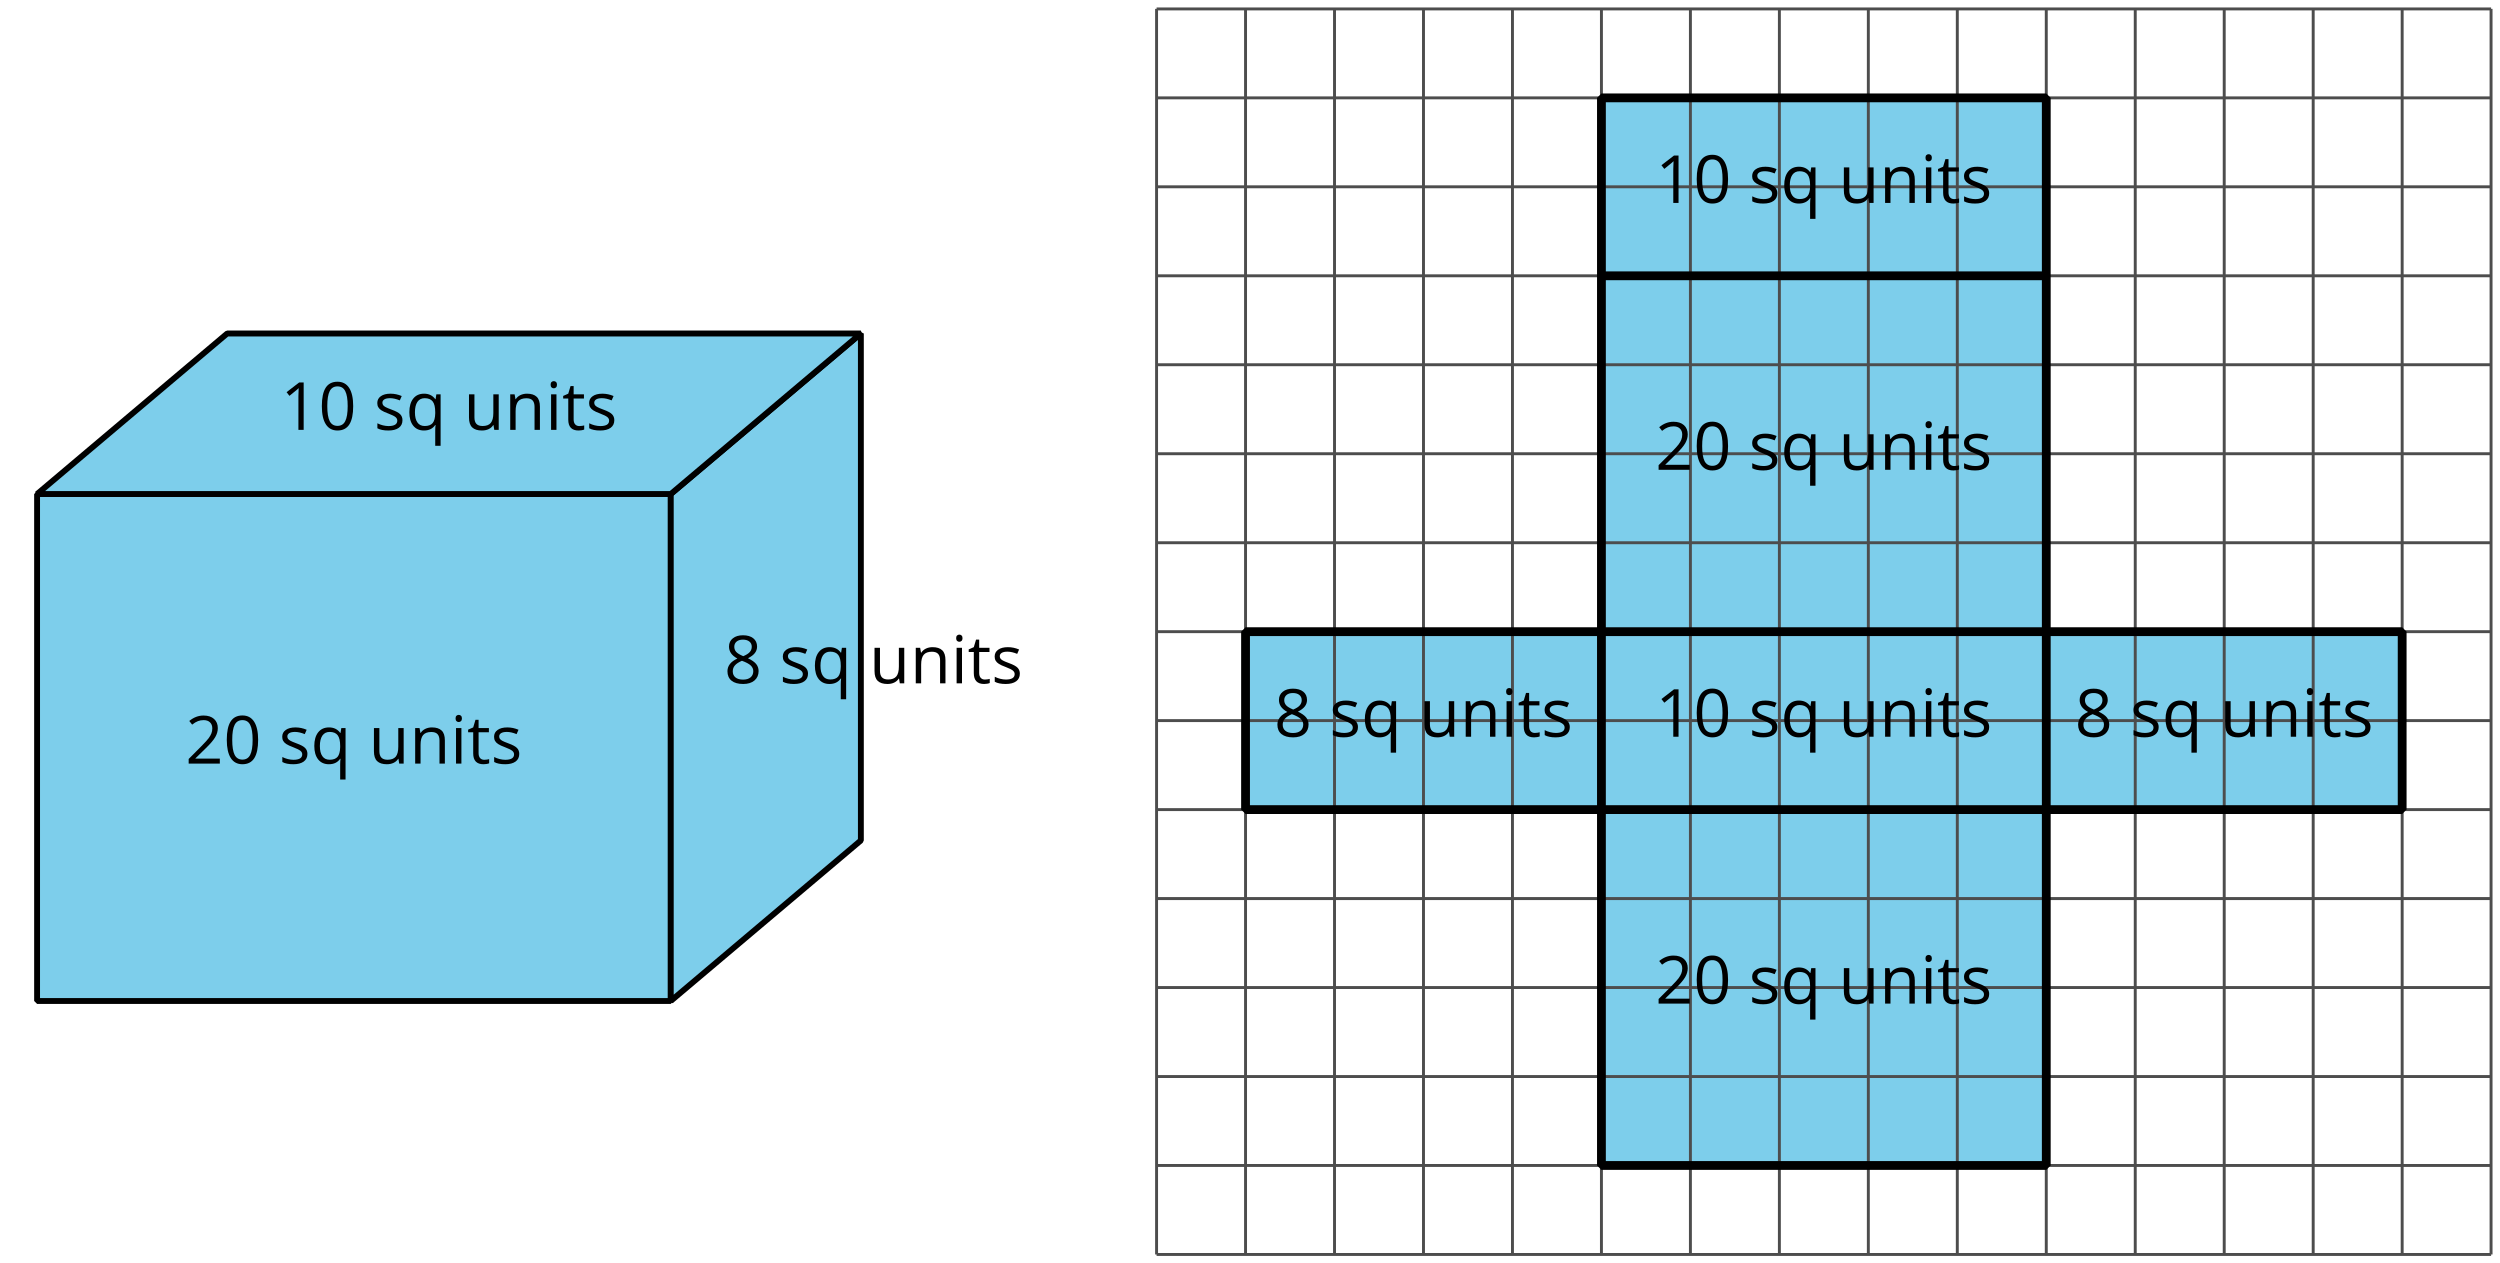 <?xml version='1.0' encoding='UTF-8'?>
<!-- This file was generated by dvisvgm 2.1.3 -->
<svg height='215.319pt' version='1.1' viewBox='-72 -72 426.089 215.319' width='426.089pt' xmlns='http://www.w3.org/2000/svg' xmlns:xlink='http://www.w3.org/1999/xlink'>
<defs>
<clipPath id='clip1'>
<path d='M-72.004 143.32V-72.004H354.094V143.32ZM354.094 -72.004'/>
</clipPath>
<path d='M5.906 -4.05C5.906 -5.398 5.68 -6.425 5.227 -7.138C4.768 -7.851 4.105 -8.204 3.227 -8.204C2.326 -8.204 1.657 -7.862 1.221 -7.182S0.564 -5.459 0.564 -4.05C0.564 -2.685 0.79 -1.652 1.243 -0.95C1.696 -0.243 2.359 0.11 3.227 0.11C4.133 0.11 4.807 -0.232 5.249 -0.923C5.685 -1.613 5.906 -2.652 5.906 -4.05ZM1.492 -4.05C1.492 -5.227 1.63 -6.077 1.906 -6.608C2.182 -7.144 2.624 -7.409 3.227 -7.409C3.84 -7.409 4.282 -7.138 4.553 -6.597C4.829 -6.061 4.967 -5.21 4.967 -4.05S4.829 -2.039 4.553 -1.492C4.282 -0.95 3.84 -0.68 3.227 -0.68C2.624 -0.68 2.182 -0.95 1.906 -1.481C1.63 -2.022 1.492 -2.873 1.492 -4.05Z' id='g1-16'/>
<path d='M3.95 0V-8.077H3.177L1.039 -6.425L1.525 -5.796C2.304 -6.431 2.746 -6.79 2.84 -6.873S3.022 -7.039 3.099 -7.116C3.072 -6.691 3.055 -6.238 3.055 -5.757V0H3.95Z' id='g1-17'/>
<path d='M5.862 0V-0.851H1.707V-0.895L3.475 -2.624C4.265 -3.392 4.801 -4.022 5.088 -4.525S5.519 -5.53 5.519 -6.044C5.519 -6.702 5.304 -7.221 4.873 -7.613C4.442 -8 3.845 -8.193 3.088 -8.193C2.21 -8.193 1.403 -7.884 0.657 -7.265L1.144 -6.641C1.514 -6.934 1.845 -7.133 2.144 -7.243C2.448 -7.354 2.762 -7.409 3.099 -7.409C3.564 -7.409 3.928 -7.282 4.188 -7.028C4.448 -6.779 4.58 -6.436 4.58 -6.006C4.58 -5.702 4.53 -5.414 4.425 -5.149S4.166 -4.613 3.961 -4.332S3.326 -3.586 2.68 -2.928L0.552 -0.79V0H5.862Z' id='g1-18'/>
<path d='M3.227 -8.193C2.503 -8.193 1.923 -8.022 1.492 -7.669C1.055 -7.326 0.84 -6.856 0.84 -6.271C0.84 -5.856 0.95 -5.486 1.171 -5.149C1.392 -4.818 1.757 -4.508 2.265 -4.221C1.138 -3.707 0.575 -2.983 0.575 -2.061C0.575 -1.37 0.807 -0.834 1.271 -0.453C1.735 -0.077 2.398 0.11 3.26 0.11C4.072 0.11 4.713 -0.088 5.182 -0.486C5.652 -0.89 5.884 -1.425 5.884 -2.094C5.884 -2.547 5.746 -2.945 5.47 -3.293C5.193 -3.635 4.729 -3.961 4.072 -4.276C4.613 -4.547 5.006 -4.845 5.254 -5.171S5.624 -5.862 5.624 -6.26C5.624 -6.862 5.409 -7.337 4.978 -7.68S3.961 -8.193 3.227 -8.193ZM1.481 -2.039C1.481 -2.436 1.602 -2.779 1.851 -3.061C2.099 -3.348 2.497 -3.608 3.044 -3.845C3.757 -3.586 4.26 -3.315 4.547 -3.039C4.834 -2.757 4.978 -2.442 4.978 -2.083C4.978 -1.635 4.823 -1.282 4.519 -1.022S3.785 -0.635 3.238 -0.635C2.68 -0.635 2.249 -0.757 1.945 -1.006C1.635 -1.254 1.481 -1.597 1.481 -2.039ZM3.215 -7.448C3.685 -7.448 4.05 -7.337 4.32 -7.116C4.586 -6.901 4.718 -6.602 4.718 -6.232C4.718 -5.895 4.608 -5.597 4.387 -5.343C4.171 -5.088 3.796 -4.851 3.271 -4.63C2.685 -4.873 2.282 -5.116 2.066 -5.359S1.74 -5.895 1.74 -6.232C1.74 -6.602 1.873 -6.895 2.133 -7.116S2.757 -7.448 3.215 -7.448Z' id='g1-24'/>
<path d='M1.89 0V-6.055H0.972V0H1.89ZM0.895 -7.696C0.895 -7.492 0.945 -7.337 1.05 -7.238C1.155 -7.133 1.282 -7.083 1.436 -7.083C1.586 -7.083 1.713 -7.133 1.818 -7.238C1.923 -7.337 1.978 -7.492 1.978 -7.696S1.923 -8.055 1.818 -8.155S1.586 -8.304 1.436 -8.304C1.282 -8.304 1.155 -8.254 1.05 -8.155C0.945 -8.061 0.895 -7.906 0.895 -7.696Z' id='g1-73'/>
<path d='M5.116 0H6.033V-3.95C6.033 -4.724 5.851 -5.287 5.481 -5.635C5.111 -5.989 4.564 -6.166 3.834 -6.166C3.42 -6.166 3.039 -6.083 2.702 -5.923C2.365 -5.757 2.099 -5.525 1.912 -5.227H1.867L1.718 -6.055H0.972V0H1.89V-3.177C1.89 -3.967 2.039 -4.53 2.332 -4.873S3.088 -5.387 3.724 -5.387C4.204 -5.387 4.553 -5.265 4.779 -5.022S5.116 -4.409 5.116 -3.917V0Z' id='g1-78'/>
<path d='M3.26 -0.657C2.707 -0.657 2.287 -0.856 2.011 -1.26C1.724 -1.657 1.586 -2.238 1.586 -3S1.729 -4.354 2.011 -4.773C2.298 -5.188 2.713 -5.398 3.249 -5.398C3.873 -5.398 4.326 -5.21 4.613 -4.84S5.044 -3.856 5.044 -3.011V-2.807C5.028 -2.028 4.878 -1.475 4.597 -1.149S3.873 -0.657 3.26 -0.657ZM3.122 0.11C3.972 0.11 4.608 -0.199 5.033 -0.812H5.105C5.066 -0.552 5.044 -0.243 5.044 0.127V2.718H5.961V-6.055H5.238L5.105 -5.227H5.055C4.608 -5.851 3.972 -6.166 3.144 -6.166C2.354 -6.166 1.74 -5.89 1.298 -5.332S0.635 -4 0.635 -3.011C0.635 -2.028 0.856 -1.26 1.293 -0.713S2.343 0.11 3.122 0.11Z' id='g1-81'/>
<path d='M4.878 -1.652C4.878 -2.055 4.751 -2.387 4.497 -2.652C4.249 -2.917 3.762 -3.182 3.044 -3.442C2.519 -3.635 2.166 -3.785 1.983 -3.89S1.669 -4.099 1.58 -4.215C1.503 -4.332 1.459 -4.47 1.459 -4.63C1.459 -4.867 1.569 -5.055 1.79 -5.193S2.337 -5.398 2.773 -5.398C3.265 -5.398 3.818 -5.271 4.425 -5.022L4.751 -5.768C4.127 -6.033 3.492 -6.166 2.84 -6.166C2.138 -6.166 1.591 -6.022 1.188 -5.735C0.785 -5.453 0.586 -5.061 0.586 -4.569C0.586 -4.293 0.641 -4.055 0.762 -3.856C0.873 -3.657 1.05 -3.481 1.293 -3.326C1.525 -3.166 1.928 -2.983 2.492 -2.773C3.083 -2.547 3.481 -2.348 3.691 -2.177C3.89 -2.011 3.994 -1.812 3.994 -1.575C3.994 -1.26 3.867 -1.028 3.608 -0.873C3.348 -0.724 2.983 -0.646 2.503 -0.646C2.193 -0.646 1.873 -0.691 1.536 -0.773C1.204 -0.856 0.895 -0.972 0.602 -1.122V-0.271C1.05 -0.017 1.68 0.11 2.481 0.11C3.238 0.11 3.829 -0.044 4.249 -0.348S4.878 -1.088 4.878 -1.652Z' id='g1-83'/>
<path d='M2.928 -0.646C2.624 -0.646 2.387 -0.746 2.215 -0.939S1.956 -1.414 1.956 -1.779V-5.343H3.713V-6.055H1.956V-7.459H1.425L1.039 -6.166L0.171 -5.785V-5.343H1.039V-1.74C1.039 -0.508 1.624 0.11 2.796 0.11C2.95 0.11 3.127 0.094 3.315 0.066C3.514 0.033 3.657 -0.006 3.757 -0.055V-0.757C3.669 -0.729 3.547 -0.707 3.398 -0.685C3.249 -0.657 3.088 -0.646 2.928 -0.646Z' id='g1-84'/>
<path d='M1.834 -6.055H0.906V-2.094C0.906 -1.326 1.088 -0.762 1.459 -0.414C1.823 -0.066 2.376 0.11 3.111 0.11C3.536 0.11 3.917 0.033 4.254 -0.127C4.586 -0.287 4.845 -0.514 5.033 -0.812H5.083L5.215 0H5.972V-6.055H5.055V-2.873C5.055 -2.088 4.906 -1.525 4.619 -1.177C4.32 -0.829 3.862 -0.657 3.227 -0.657C2.746 -0.657 2.398 -0.779 2.171 -1.022S1.834 -1.635 1.834 -2.127V-6.055Z' id='g1-85'/>
</defs>
<g id='page1'>
<path d='M-65.68 98.602V12.199H42.324V98.602Z' fill='#7dceeb'/>
<path d='M-65.68 98.602V12.199H42.324V98.602Z' fill='none' stroke='#000000' stroke-linejoin='bevel' stroke-miterlimit='10.037' stroke-width='1'/>
<g transform='matrix(1 0 0 1 -165.519 -83.659)'>
<use x='125.123' xlink:href='#g1-18' y='141.803'/>
<use x='131.608' xlink:href='#g1-16' y='141.803'/>
<use x='141.035' xlink:href='#g1-83' y='141.803'/>
<use x='146.452' xlink:href='#g1-81' y='141.803'/>
<use x='156.345' xlink:href='#g1-85' y='141.803'/>
<use x='163.307' xlink:href='#g1-78' y='141.803'/>
<use x='170.269' xlink:href='#g1-73' y='141.803'/>
<use x='173.131' xlink:href='#g1-84' y='141.803'/>
<use x='177.14' xlink:href='#g1-83' y='141.803'/>
</g>
<path d='M42.324 12.199L74.723 -15.16V71.242L42.324 98.602Z' fill='#7dceeb'/>
<path d='M42.324 12.199L74.723 -15.16V71.242L42.324 98.602Z' fill='none' stroke='#000000' stroke-linejoin='bevel' stroke-miterlimit='10.037' stroke-width='1'/>
<path d='M42.324 12.199L74.723 -15.16H-33.277L-65.68 12.199Z' fill='#7dceeb'/>
<path d='M42.324 12.199L74.723 -15.16H-33.277L-65.68 12.199Z' fill='none' stroke='#000000' stroke-linejoin='bevel' stroke-miterlimit='10.037' stroke-width='1'/>
<g transform='matrix(1 0 0 1 -149.318 -140.539)'>
<use x='125.123' xlink:href='#g1-17' y='141.803'/>
<use x='131.608' xlink:href='#g1-16' y='141.803'/>
<use x='141.035' xlink:href='#g1-83' y='141.803'/>
<use x='146.452' xlink:href='#g1-81' y='141.803'/>
<use x='156.345' xlink:href='#g1-85' y='141.803'/>
<use x='163.307' xlink:href='#g1-78' y='141.803'/>
<use x='170.269' xlink:href='#g1-73' y='141.803'/>
<use x='173.131' xlink:href='#g1-84' y='141.803'/>
<use x='177.14' xlink:href='#g1-83' y='141.803'/>
</g>
<g transform='matrix(1 0 0 1 -73.715 -97.338)'>
<use x='125.123' xlink:href='#g1-24' y='141.803'/>
<use x='134.55' xlink:href='#g1-83' y='141.803'/>
<use x='139.967' xlink:href='#g1-81' y='141.803'/>
<use x='149.86' xlink:href='#g1-85' y='141.803'/>
<use x='156.822' xlink:href='#g1-78' y='141.803'/>
<use x='163.784' xlink:href='#g1-73' y='141.803'/>
<use x='166.646' xlink:href='#g1-84' y='141.803'/>
<use x='170.655' xlink:href='#g1-83' y='141.803'/>
</g>
<path clip-path='url(#clip1)' d='M200.941 126.641H276.758V65.984H337.414V35.66H276.758V-55.324H200.941V35.66H140.285V65.984H200.941Z' fill='#7dceeb'/>
<path clip-path='url(#clip1)' d='M125.121 141.805H352.574M125.121 126.641H352.574M125.121 111.477H352.574M125.121 96.312H352.574M125.121 81.148H352.574M125.121 65.984H352.574M125.121 50.82H352.574M125.121 35.66H352.574M125.121 20.496H352.574M125.121 5.332H352.574M125.121 -9.832H352.574M125.121 -24.996H352.574M125.121 -40.16H352.574M125.121 -55.324H352.574M125.121 -70.477H352.574M125.121 141.805V-70.484M140.285 141.805V-70.484M155.449 141.805V-70.484M170.613 141.805V-70.484M185.777 141.805V-70.484M200.941 141.805V-70.484M216.106 141.805V-70.484M231.27 141.805V-70.484M246.43 141.805V-70.484M261.594 141.805V-70.484M276.758 141.805V-70.484M291.922 141.805V-70.484M307.086 141.805V-70.484M322.25 141.805V-70.484M337.414 141.805V-70.484M352.566 141.805V-70.484' fill='none' stroke='#4d4d4d' stroke-linejoin='bevel' stroke-miterlimit='10.037' stroke-width='0.5'/>
<path clip-path='url(#clip1)' d='M200.941 126.641H276.758V65.984H337.414V35.66H276.758V-55.324H200.941V35.66H140.285V65.984H200.941Z' fill='none' stroke='#000000' stroke-linejoin='bevel' stroke-miterlimit='10.037' stroke-width='1.5'/>
<path clip-path='url(#clip1)' d='M200.941 65.984H276.758' fill='none' stroke='#000000' stroke-linejoin='bevel' stroke-miterlimit='10.037' stroke-width='1.5'/>
<path clip-path='url(#clip1)' d='M200.941 35.66H276.758' fill='none' stroke='#000000' stroke-linejoin='bevel' stroke-miterlimit='10.037' stroke-width='1.5'/>
<path clip-path='url(#clip1)' d='M200.941 -24.996H276.758' fill='none' stroke='#000000' stroke-linejoin='bevel' stroke-miterlimit='10.037' stroke-width='1.5'/>
<path clip-path='url(#clip1)' d='M200.941 65.984V35.66' fill='none' stroke='#000000' stroke-linejoin='bevel' stroke-miterlimit='10.037' stroke-width='1.5'/>
<path clip-path='url(#clip1)' d='M276.758 65.984V35.66' fill='none' stroke='#000000' stroke-linejoin='bevel' stroke-miterlimit='10.037' stroke-width='1.5'/>
<g transform='matrix(1 0 0 1 85.009 -42.748)'>
<use x='125.123' xlink:href='#g1-18' y='141.803'/>
<use x='131.608' xlink:href='#g1-16' y='141.803'/>
<use x='141.035' xlink:href='#g1-83' y='141.803'/>
<use x='146.452' xlink:href='#g1-81' y='141.803'/>
<use x='156.345' xlink:href='#g1-85' y='141.803'/>
<use x='163.307' xlink:href='#g1-78' y='141.803'/>
<use x='170.269' xlink:href='#g1-73' y='141.803'/>
<use x='173.131' xlink:href='#g1-84' y='141.803'/>
<use x='177.14' xlink:href='#g1-83' y='141.803'/>
</g>
<g transform='matrix(1 0 0 1 85.009 -88.238)'>
<use x='125.123' xlink:href='#g1-17' y='141.803'/>
<use x='131.608' xlink:href='#g1-16' y='141.803'/>
<use x='141.035' xlink:href='#g1-83' y='141.803'/>
<use x='146.452' xlink:href='#g1-81' y='141.803'/>
<use x='156.345' xlink:href='#g1-85' y='141.803'/>
<use x='163.307' xlink:href='#g1-78' y='141.803'/>
<use x='170.269' xlink:href='#g1-73' y='141.803'/>
<use x='173.131' xlink:href='#g1-84' y='141.803'/>
<use x='177.14' xlink:href='#g1-83' y='141.803'/>
</g>
<g transform='matrix(1 0 0 1 85.009 -133.729)'>
<use x='125.123' xlink:href='#g1-18' y='141.803'/>
<use x='131.608' xlink:href='#g1-16' y='141.803'/>
<use x='141.035' xlink:href='#g1-83' y='141.803'/>
<use x='146.452' xlink:href='#g1-81' y='141.803'/>
<use x='156.345' xlink:href='#g1-85' y='141.803'/>
<use x='163.307' xlink:href='#g1-78' y='141.803'/>
<use x='170.269' xlink:href='#g1-73' y='141.803'/>
<use x='173.131' xlink:href='#g1-84' y='141.803'/>
<use x='177.14' xlink:href='#g1-83' y='141.803'/>
</g>
<g transform='matrix(1 0 0 1 85.009 -179.219)'>
<use x='125.123' xlink:href='#g1-17' y='141.803'/>
<use x='131.608' xlink:href='#g1-16' y='141.803'/>
<use x='141.035' xlink:href='#g1-83' y='141.803'/>
<use x='146.452' xlink:href='#g1-81' y='141.803'/>
<use x='156.345' xlink:href='#g1-85' y='141.803'/>
<use x='163.307' xlink:href='#g1-78' y='141.803'/>
<use x='170.269' xlink:href='#g1-73' y='141.803'/>
<use x='173.131' xlink:href='#g1-84' y='141.803'/>
<use x='177.14' xlink:href='#g1-83' y='141.803'/>
</g>
<g transform='matrix(1 0 0 1 156.487 -88.238)'>
<use x='125.123' xlink:href='#g1-24' y='141.803'/>
<use x='134.55' xlink:href='#g1-83' y='141.803'/>
<use x='139.967' xlink:href='#g1-81' y='141.803'/>
<use x='149.86' xlink:href='#g1-85' y='141.803'/>
<use x='156.822' xlink:href='#g1-78' y='141.803'/>
<use x='163.784' xlink:href='#g1-73' y='141.803'/>
<use x='166.646' xlink:href='#g1-84' y='141.803'/>
<use x='170.655' xlink:href='#g1-83' y='141.803'/>
</g>
<g transform='matrix(1 0 0 1 20.016 -88.238)'>
<use x='125.123' xlink:href='#g1-24' y='141.803'/>
<use x='134.55' xlink:href='#g1-83' y='141.803'/>
<use x='139.967' xlink:href='#g1-81' y='141.803'/>
<use x='149.86' xlink:href='#g1-85' y='141.803'/>
<use x='156.822' xlink:href='#g1-78' y='141.803'/>
<use x='163.784' xlink:href='#g1-73' y='141.803'/>
<use x='166.646' xlink:href='#g1-84' y='141.803'/>
<use x='170.655' xlink:href='#g1-83' y='141.803'/>
</g>
</g>
</svg>